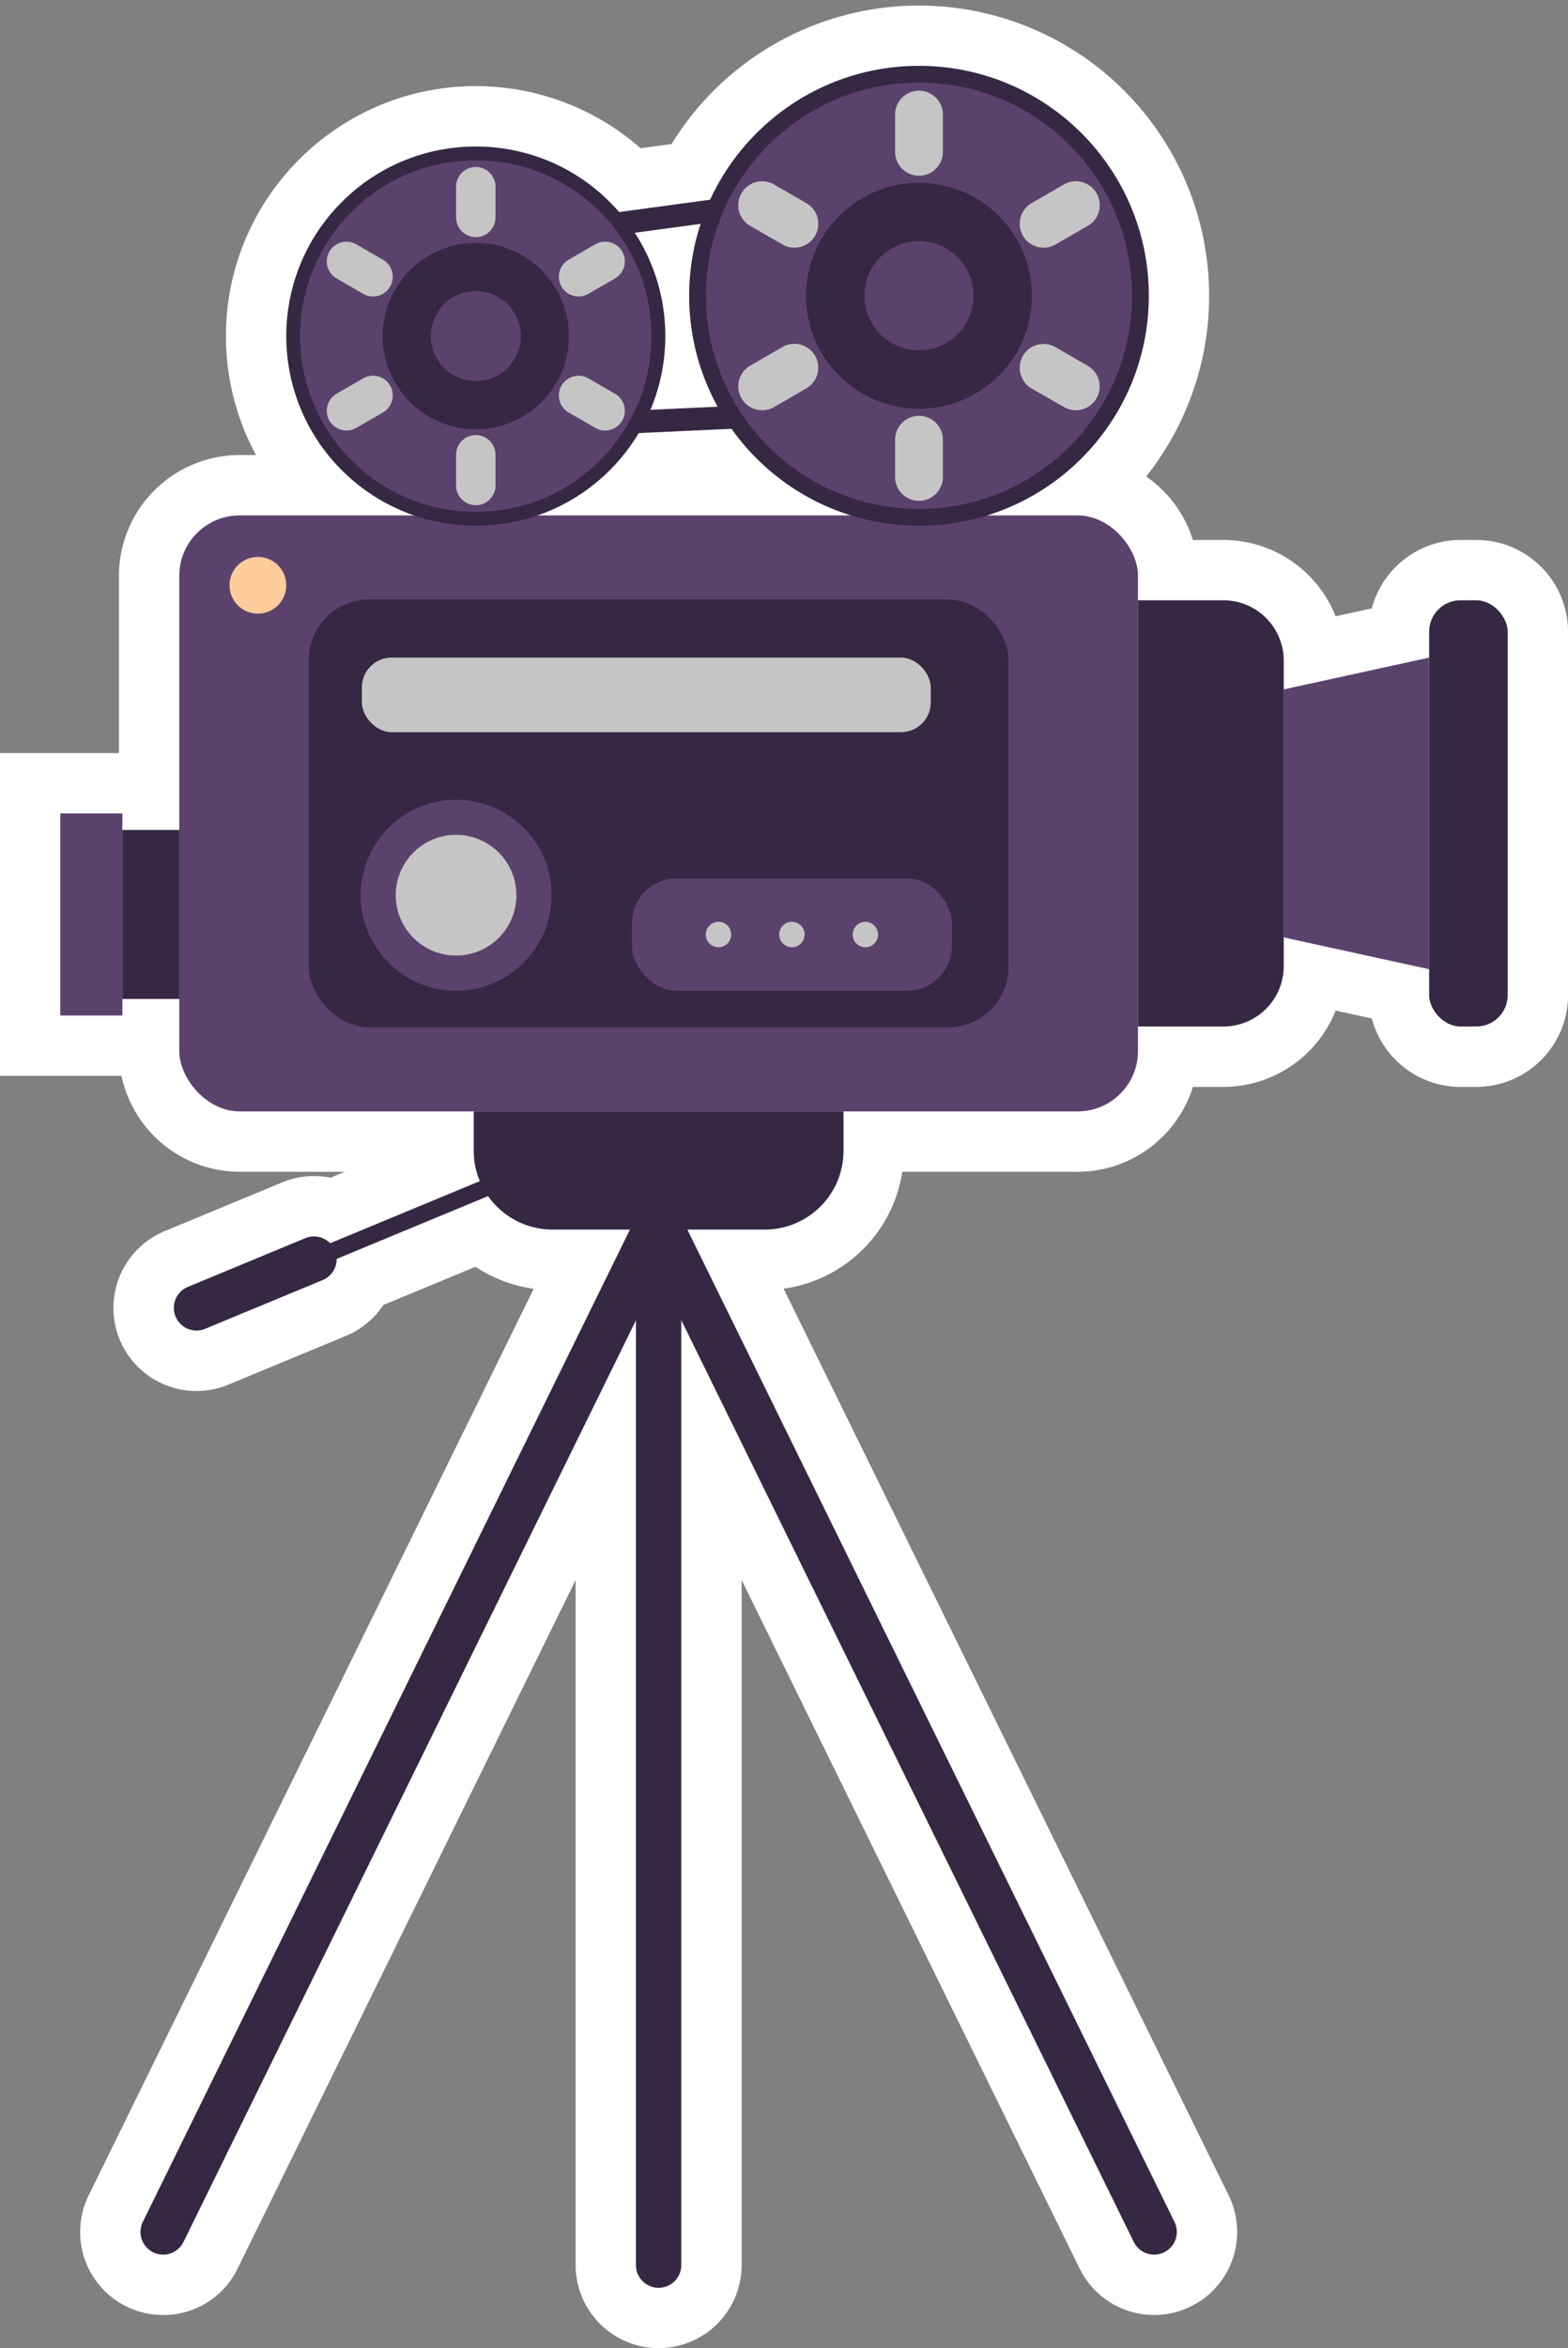 <?xml version="1.0" encoding="UTF-8"?>
<!DOCTYPE svg PUBLIC '-//W3C//DTD SVG 1.0//EN'
          'http://www.w3.org/TR/2001/REC-SVG-20010904/DTD/svg10.dtd'>
<svg height="1945.1" preserveAspectRatio="xMidYMid meet" version="1.0" viewBox="350.3 35.2 1299.4 1945.1" width="1299.4" xmlns="http://www.w3.org/2000/svg" xmlns:xlink="http://www.w3.org/1999/xlink" zoomAndPan="magnify"
><rect x="350.3" y="35.2" width="1299.4" height="1945.1" fill="#808080" stroke="none"/><g
  ><g id="change1_1"
    ><path d="M896.11,1980.27a68.86,68.86,0,0,1-68.79-68.78V1344L547.23,1914.34a68.36,68.36,0,0,1-61.75,38.47,69.09,69.09,0,0,1-30.3-7,68.77,68.77,0,0,1-31.42-92.06l368.83-751a115.46,115.46,0,0,1-48.21-18.23l-76.44,31.69a68.57,68.57,0,0,1-31.09,25.6l-97.37,40.38A68.78,68.78,0,1,1,486.79,1055l97.37-40.38a68.27,68.27,0,0,1,40-3.86l68.77-28.51V905.82h406.43v82.63a115.43,115.43,0,0,1-99.69,114.21l368.82,751A68.78,68.78,0,1,1,1245,1914.34L964.89,1344v567.5A68.86,68.86,0,0,1,896.11,1980.27Z" fill="#fff"
    /></g
    ><g id="change1_2"
    ><path d="M548.87,1005.82A100.18,100.18,0,0,1,451,926.39H350.3V659h98.57V512.14a100.11,100.11,0,0,1,100-100h13.6a206.78,206.78,0,0,1-24.94-98.53c0-114.18,92.89-207.07,207.06-207.07A207,207,0,0,1,881.18,158l25.66-3.48a240.49,240.49,0,1,1,397.67,269.67q-2.16,2.88-4.4,5.69a100.5,100.5,0,0,1,38.73,52.6h25.29a100.15,100.15,0,0,1,93,63.23l30-6.56a76.13,76.13,0,0,1,73.5-56.67h13.11a76.06,76.06,0,0,1,76,76V859.52a76.07,76.07,0,0,1-76,76h-13.11a76.14,76.14,0,0,1-73.5-56.67l-30-6.56a100.16,100.16,0,0,1-93,63.23h-25.29a100.2,100.2,0,0,1-95.5,70.31Z" fill="#fff"
    /></g
    ><g id="change2_1"
    ><path d="M485.48,1902.81a18.8,18.8,0,0,1-16.84-27.07l410.61-836.12A18.78,18.78,0,1,1,913,1056.18L502.35,1892.3A18.77,18.77,0,0,1,485.48,1902.81Z" fill="#362842"
    /></g
    ><g id="change2_2"
    ><path d="M1306.73,1902.81a18.77,18.77,0,0,1-16.87-10.51L879.25,1056.18A18.78,18.78,0,1,1,913,1039.62l410.61,836.12a18.8,18.8,0,0,1-16.84,27.07Z" fill="#362842"
    /></g
    ><g id="change2_3"
    ><path d="M896.11,1930.27a18.78,18.78,0,0,1-18.79-18.78V1047.9a18.79,18.79,0,0,1,37.57,0v863.59A18.78,18.78,0,0,1,896.11,1930.27Z" fill="#362842"
    /></g
    ><g id="change2_4"
    ><path d="M735.2,400.61V228.23l386.06-52.37V382.75Zm18.79-156v136.3l348.49-16.12V197.36Z" fill="#362842"
    /></g
    ><g id="change3_1"
    ><rect fill="#5b426c" height="493.68" rx="50" ry="50" width="794.47" x="498.87" y="462.14"
    /></g
    ><g id="change2_5"
    ><path d="M1293.34,532.45h70.79a50,50,0,0,1,50,50V835.51a50,50,0,0,1-50,50h-70.79a0,0,0,0,1,0,0V532.45A0,0,0,0,1,1293.34,532.45Z" fill="#362842"
    /></g
    ><g id="change3_2"
    ><path d="M1534.63 838.05L1414.13 811.69 1414.13 606.27 1534.63 579.9 1534.63 838.05z" fill="#5b426c"
    /></g
    ><g id="change2_6"
    ><rect fill="#362842" height="354.46" rx="50" ry="50" width="579.88" x="606.16" y="531.75"
    /></g
    ><g id="change3_3"
    ><rect fill="#5b426c" height="93.04" rx="37.15" ry="37.15" width="265.2" x="873.99" y="762.81"
    /></g
    ><g id="change4_1"
    ><circle cx="945.74" cy="809.34" fill="#c5c5c5" r="10.53" transform="rotate(-76.72 945.704 809.338)"
    /></g
    ><g id="change4_2"
    ><circle cx="1006.59" cy="809.34" fill="#c5c5c5" r="10.53" transform="rotate(-76.72 1006.544 809.333)"
    /></g
    ><g id="change4_3"
    ><circle cx="1067.44" cy="809.34" fill="#c5c5c5" r="10.53" transform="rotate(-45 1067.437 809.333)"
    /></g
    ><g id="change2_7"
    ><path d="M451.71 722.71H498.88V862.66H451.71z" fill="#362842"
    /></g
    ><g id="change3_4"
    ><path d="M400.3 708.98H451.71V876.39H400.3z" fill="#5b426c"
    /></g
    ><g id="change5_1"
    ><circle cx="564.02" cy="520.02" fill="#ffcd9c" r="23.5"
    /></g
    ><g id="change2_8"
    ><rect fill="#362842" height="353.06" rx="25.98" ry="25.98" width="65.08" x="1534.63" y="532.45"
    /></g
    ><g id="change2_9"
    ><circle cx="1111.87" cy="280.2" fill="#362842" r="190.47"
    /></g
    ><g id="change3_5"
    ><circle cx="1111.87" cy="280.2" fill="#5b426c" r="176.56"
    /></g
    ><g id="change2_10"
    ><circle cx="1111.87" cy="280.2" fill="#362842" r="93.59" transform="rotate(-45 1111.872 280.198)"
    /></g
    ><g id="change3_6"
    ><circle cx="1111.87" cy="280.2" fill="#5b426c" r="45.21" transform="rotate(-76.72 1111.833 280.217)"
    /></g
    ><g id="change4_4"
    ><path d="M1025.76,329.91h0a19.8,19.8,0,0,1-7.24,27L991.8,372.38a19.79,19.79,0,0,1-27-7.24h0A19.8,19.8,0,0,1,972,338.09l26.72-15.42A19.79,19.79,0,0,1,1025.76,329.91Z" fill="#c5c5c5"
    /></g
    ><g id="change4_5"
    ><path d="M1259,195.26h0a19.81,19.81,0,0,1-7.25,27.05L1225,237.73a19.79,19.79,0,0,1-27-7.24h0a19.81,19.81,0,0,1,7.24-27.05L1231.94,188A19.8,19.8,0,0,1,1259,195.26Z" fill="#c5c5c5"
    /></g
    ><g id="change4_6"
    ><path d="M1025.76,230.49h0a19.79,19.79,0,0,1-27,7.24L972,222.31a19.8,19.8,0,0,1-7.24-27.05h0a19.79,19.79,0,0,1,27-7.24l26.72,15.42A19.8,19.8,0,0,1,1025.76,230.49Z" fill="#c5c5c5"
    /></g
    ><g id="change4_7"
    ><path d="M1259,365.14h0a19.8,19.8,0,0,1-27,7.24L1205.22,357a19.81,19.81,0,0,1-7.24-27h0a19.79,19.79,0,0,1,27-7.24l26.72,15.42A19.81,19.81,0,0,1,1259,365.14Z" fill="#c5c5c5"
    /></g
    ><g id="change4_8"
    ><path d="M1111.87,180.77h0a19.8,19.8,0,0,1-19.8-19.79V130.12a19.8,19.8,0,0,1,19.8-19.79h0a19.8,19.8,0,0,1,19.8,19.79V161A19.8,19.8,0,0,1,1111.87,180.77Z" fill="#c5c5c5"
    /></g
    ><g id="change4_9"
    ><path d="M1111.87,450.07h0a19.8,19.8,0,0,1-19.8-19.79V399.43a19.8,19.8,0,0,1,19.8-19.8h0a19.8,19.8,0,0,1,19.8,19.8v30.85A19.8,19.8,0,0,1,1111.87,450.07Z" fill="#c5c5c5"
    /></g
    ><g id="change2_11"
    ><circle cx="744.59" cy="313.61" fill="#362842" r="157.07" transform="rotate(-45 744.592 313.61)"
    /></g
    ><g id="change3_7"
    ><circle cx="744.59" cy="313.61" fill="#5b426c" r="145.6" transform="rotate(-45 744.592 313.61)"
    /></g
    ><g id="change2_12"
    ><circle cx="744.59" cy="313.61" fill="#362842" r="77.17" transform="rotate(-45 744.592 313.61)"
    /></g
    ><g id="change3_8"
    ><circle cx="744.59" cy="313.61" fill="#5b426c" r="37.28" transform="rotate(-22.5 744.606 313.6)"
    /></g
    ><g id="change4_10"
    ><path d="M673.59,354.6h0a16.32,16.32,0,0,1-6,22.3l-22,12.72a16.32,16.32,0,0,1-22.3-6h0a16.32,16.32,0,0,1,6-22.3l22-12.72A16.32,16.32,0,0,1,673.59,354.6Z" fill="#c5c5c5"
    /></g
    ><g id="change4_11"
    ><path d="M865.91,243.57h0a16.33,16.33,0,0,1-6,22.3l-22,12.72a16.33,16.33,0,0,1-22.3-6h0a16.32,16.32,0,0,1,6-22.3l22-12.72A16.32,16.32,0,0,1,865.91,243.57Z" fill="#c5c5c5"
    /></g
    ><g id="change4_12"
    ><path d="M673.59,272.61h0a16.33,16.33,0,0,1-22.3,6l-22-12.72a16.33,16.33,0,0,1-6-22.3h0a16.32,16.32,0,0,1,22.3-6l22,12.72A16.32,16.32,0,0,1,673.59,272.61Z" fill="#c5c5c5"
    /></g
    ><g id="change4_13"
    ><path d="M865.91,383.65h0a16.32,16.32,0,0,1-22.3,6l-22-12.72a16.32,16.32,0,0,1-6-22.3h0a16.32,16.32,0,0,1,22.3-6l22,12.72A16.32,16.32,0,0,1,865.91,383.65Z" fill="#c5c5c5"
    /></g
    ><g id="change4_14"
    ><path d="M744.59,231.62h0a16.33,16.33,0,0,1-16.32-16.33V189.85a16.33,16.33,0,0,1,16.32-16.33h0a16.33,16.33,0,0,1,16.33,16.33v25.44A16.33,16.33,0,0,1,744.59,231.62Z" fill="#c5c5c5"
    /></g
    ><g id="change4_15"
    ><path d="M744.59,453.69h0a16.33,16.33,0,0,1-16.32-16.33V411.92a16.32,16.32,0,0,1,16.32-16.32h0a16.33,16.33,0,0,1,16.33,16.32v25.44A16.33,16.33,0,0,1,744.59,453.69Z" fill="#c5c5c5"
    /></g
    ><g id="change4_16"
    ><rect fill="#c5c5c5" height="61.8" rx="24.68" ry="24.68" width="471.44" x="650.18" y="579.9"
    /></g
    ><g id="change3_9"
    ><circle cx="728.27" cy="776.76" fill="#5b426c" r="79.1"
    /></g
    ><g id="change4_17"
    ><circle cx="728.27" cy="776.76" fill="#c5c5c5" r="50" transform="rotate(-76.72 728.232 776.761)"
    /></g
    ><g id="change2_13"
    ><path d="M742.89,955.82v32.63h0a65.26,65.26,0,0,0,65.27,65.26H984.05a65.26,65.26,0,0,0,65.27-65.26h0V955.82Z" fill="#362842"
    /></g
    ><g id="change2_14"
    ><path d="M610.51,1085.22a7,7,0,0,1-2.7-13.55l174.71-72.44a7,7,0,1,1,5.39,13L613.2,1084.68A6.91,6.91,0,0,1,610.51,1085.22Z" fill="#362842"
    /></g
    ><g id="change2_15"
    ><path d="M513.14,1137.34a18.79,18.79,0,0,1-7.2-36.14l97.37-40.37a18.78,18.78,0,1,1,14.39,34.7l-97.37,40.37A18.64,18.64,0,0,1,513.14,1137.34Z" fill="#362842"
    /></g
  ></g
></svg
>
